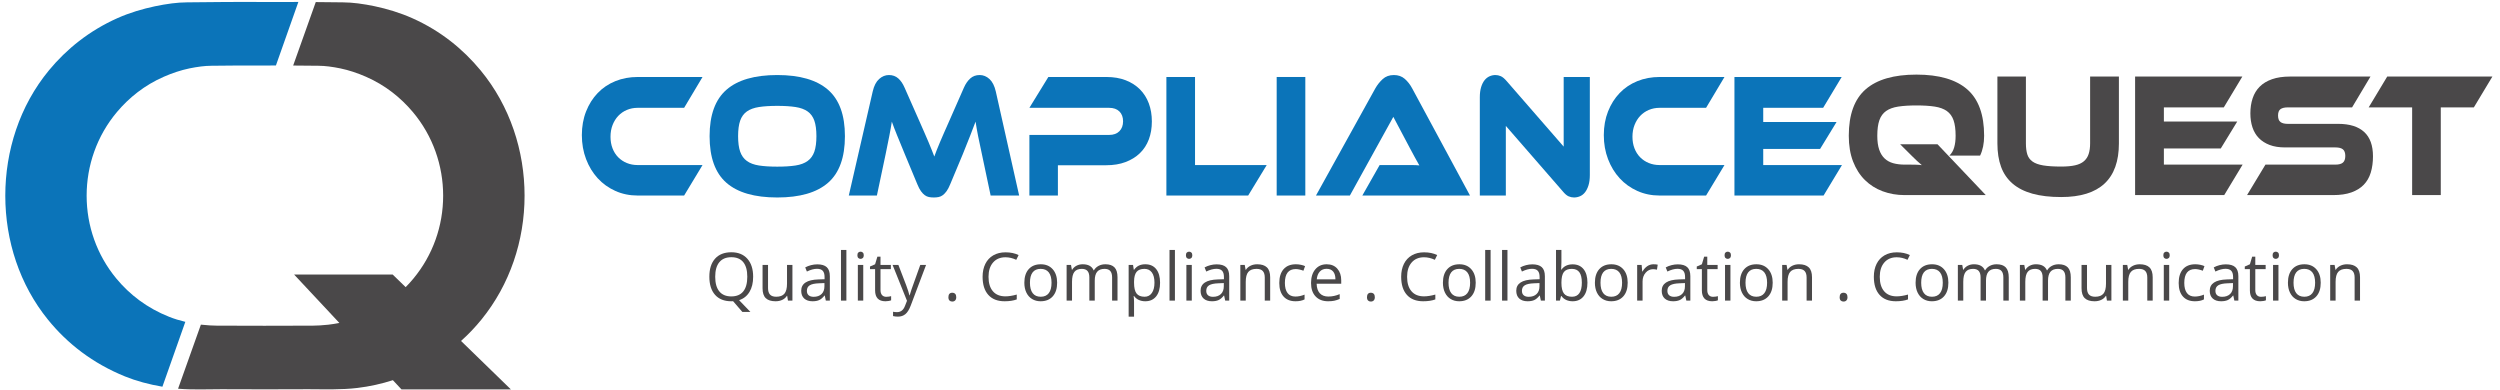 <?xml version="1.0" encoding="utf-8"?>
<!-- Generator: Adobe Illustrator 15.1.0, SVG Export Plug-In . SVG Version: 6.00 Build 0)  -->
<!DOCTYPE svg PUBLIC "-//W3C//DTD SVG 1.1//EN" "http://www.w3.org/Graphics/SVG/1.1/DTD/svg11.dtd">
<svg version="1.1" id="Layer_1" xmlns="http://www.w3.org/2000/svg" xmlns:xlink="http://www.w3.org/1999/xlink" x="0px" y="0px"
	 width="3275.28px" height="511.2px" viewBox="0 0 3275.28 511.2" enable-background="new 0 0 3275.28 511.2" xml:space="preserve">
<path fill="#0B74B9" d="M347.091,2.624c-29.675-0.34-81.611,0.208-102.098,0.457c-6.613,0.077-13.217,0.501-19.776,1.354
	c-7.41,0.965-14.82,2.21-22.238,3.794c-16.192,3.463-32.877,8.278-49.254,15.589c-36.872,16.461-66.571,40.469-89.479,68.171
	C25.479,138.87,6.935,198.048,6.935,256.351c0,58.995,18.853,116.729,55.842,162.37c25.39,31.328,58.597,57.256,101.072,74.475
	c14.611,5.926,31.498,10.486,48.919,13.426l30.026-84.971c-7.462-1.771-14.593-3.975-21.113-6.563
	c-29.161-11.568-51.852-29.16-69.283-50.211c-25.397-30.662-38.896-68.906-38.896-108.544c0-39.176,13.318-78.329,39.936-109.828
	c15.727-18.612,35.919-34.921,61.234-45.98c11.244-4.913,22.313-8.578,33.429-10.904c5.092-1.065,10.182-1.899,15.267-2.549
	c4.504-0.573,9.039-0.857,13.578-0.911c13.919-0.164,48.978-0.527,69.451-0.311c4.421-0.046,9.577-0.066,15.085-0.066L390.886,2.57
	C375.015,2.495,359.2,2.485,347.091,2.624"/>
<path fill="#4A4849" d="M630.917,418.436c36.988-45.641,56.332-103.09,56.332-162.085c0-58.303-18.871-117.319-57.64-164.2
	c-22.908-27.7-52.259-51.708-89.129-68.169c-16.379-7.311-33.085-12.29-49.276-15.753c-7.419-1.584-14.829-2.829-22.237-3.794
	c-6.559-0.852-13.164-1.276-19.777-1.354c-8.058-0.099-20.988-0.243-35.511-0.361l-29.609,83.142
	c13.446,0.086,26.084,0.218,33.072,0.299c4.541,0.054,9.074,0.337,13.579,0.911c5.086,0.65,10.173,1.484,15.265,2.549
	c11.118,2.327,22.186,5.991,33.43,10.904c25.315,11.059,45.507,27.368,61.236,45.98c26.615,31.5,39.935,70.652,39.935,109.824
	c0,39.642-13.5,77.886-38.896,108.548c-3.226,3.896-6.633,7.672-10.226,11.314l-17.049-16.564H385.259l59.354,63.479
	c-4.814,0.953-9.728,1.73-14.675,2.309c-14.365,1.684-29.116,1.34-43.77,1.287c-11.619-0.043-33.591,0.066-39.125,0.096v0.008
	c0,0-0.223-0.002-0.631-0.006c-0.432,0.004-0.664,0.006-0.664,0.006v-0.008c-5.376-0.029-26.256-0.139-37.831-0.096
	c-14.654,0.053-29.402,0.396-43.77-1.287c-0.32-0.035-0.639-0.08-0.957-0.119l-29.903,83.963c18.673,1.547,37.949,0.729,56.817,0.66
	c19.465-0.072,56.987,0.152,56.987,0.152s37.525-0.225,56.987-0.152c21.344,0.078,43.163,0.85,64.088-1.658
	c16.225-1.943,32.031-5.488,46.545-10.189l11.338,12.125h143.321l-65.348-63.498C613.829,437.918,622.784,428.469,630.917,418.436"
	/>
<g>
	<path fill="#0B74B9" d="M920.395,216.239l-24.113,39.93h-60.916c-10.515,0-20.246-2.01-29.189-6.036
		c-8.946-4.022-16.651-9.554-23.115-16.599c-6.467-7.041-11.543-15.398-15.229-25.072c-3.688-9.67-5.53-20.157-5.53-31.457
		c0-11.295,1.841-21.626,5.53-30.992c3.686-9.362,8.762-17.411,15.229-24.144c6.464-6.732,14.169-11.916,23.115-15.554
		c8.943-3.634,18.674-5.456,29.189-5.456h85.028l-24.113,40.395h-60.916c-5.077,0-9.79,0.929-14.141,2.786
		c-4.351,1.857-8.099,4.451-11.241,7.777c-3.144,3.33-5.62,7.313-7.433,11.956s-2.719,9.75-2.719,15.322
		c0,5.572,0.875,10.643,2.629,15.206c1.75,4.567,4.229,8.474,7.433,11.724c3.201,3.25,6.98,5.768,11.331,7.545
		c4.351,1.781,9.064,2.669,14.141,2.669H920.395z"/>
	<path fill="#0B74B9" d="M1018.293,98.306c29.489,0,51.639,6.424,66.445,19.269c14.804,12.848,22.209,33.122,22.209,60.824
		c0,27.858-7.374,48.211-22.118,61.056c-14.748,12.848-36.925,19.269-66.536,19.269c-29.732,0-51.941-6.42-66.626-19.269
		c-14.685-12.845-22.028-33.198-22.028-61.056c0-27.702,7.371-47.976,22.119-60.824C966.501,104.73,988.679,98.306,1018.293,98.306z
		 M1018.293,218.328c9.428,0,17.405-0.5,23.931-1.509c6.527-1.005,11.813-2.978,15.864-5.92c4.048-2.938,6.98-7,8.793-12.188
		c1.813-5.183,2.719-11.956,2.719-20.313s-0.907-15.126-2.719-20.313c-1.813-5.183-4.745-9.206-8.793-12.072
		c-4.051-2.862-9.337-4.795-15.864-5.804c-6.526-1.005-14.503-1.509-23.931-1.509c-9.427,0-17.404,0.504-23.931,1.509
		c-6.527,1.008-11.815,2.942-15.863,5.804c-4.051,2.866-6.98,6.889-8.793,12.072c-1.813,5.188-2.72,11.956-2.72,20.313
		s0.907,15.13,2.72,20.313c1.813,5.188,4.742,9.25,8.793,12.188c4.048,2.942,9.336,4.915,15.863,5.92
		C1000.889,217.828,1008.866,218.328,1018.293,218.328z"/>
	<path fill="#0B74B9" d="M1204.486,158.666c2.657,6.036,4.986,11.339,6.98,15.902c1.995,4.567,3.745,8.629,5.258,12.188
		c1.51,3.562,2.838,6.812,3.988,9.75c1.147,2.941,2.267,5.804,3.354,8.589c0.966-2.786,2.023-5.608,3.173-8.474
		c1.147-2.862,2.476-6.112,3.989-9.75c1.51-3.635,3.263-7.697,5.257-12.188c1.994-4.487,4.32-9.75,6.98-15.786l19.399-44.109
		c2.175-4.951,4.923-8.938,8.249-11.956c3.323-3.018,7.461-4.527,12.418-4.527c4.714,0,8.975,1.741,12.782,5.224
		s6.555,8.862,8.249,16.134l30.639,136.505h-37.347l-11.422-54.091c-1.935-8.822-3.566-16.559-4.895-23.215
		c-1.331-6.653-2.479-13.153-3.444-19.501c-2.057,5.419-4.351,11.416-6.89,17.992c-2.538,6.58-5.864,14.898-9.971,24.957
		l-16.317,39.001c-1.572,3.87-3.172,6.928-4.804,9.17c-1.632,2.245-3.294,3.986-4.986,5.223c-1.694,1.237-3.507,2.049-5.438,2.438
		c-1.935,0.384-4.051,0.58-6.346,0.58c-2.297,0-4.414-0.196-6.345-0.58c-1.935-0.389-3.748-1.201-5.439-2.438
		c-1.694-1.237-3.354-2.978-4.986-5.223c-1.631-2.242-3.235-5.3-4.804-9.17l-16.317-39.234c-2.175-5.259-4.11-9.982-5.801-14.161
		c-1.694-4.179-3.235-7.929-4.623-11.259c-1.391-3.326-2.601-6.384-3.626-9.17c-1.028-2.786-2.025-5.492-2.991-8.125
		c-0.969,6.192-2.116,12.652-3.445,19.385c-1.332,6.732-2.901,14.509-4.714,23.331l-11.421,54.091h-36.804l31.365-136.505
		c1.691-7.272,4.47-12.652,8.339-16.134c3.867-3.482,8.159-5.224,12.872-5.224c4.833,0,8.912,1.473,12.238,4.411
		c3.323,2.942,6.073,6.964,8.249,12.072L1204.486,158.666z"/>
	<path fill="#0B74B9" d="M1509.063,159.13c0,8.669-1.332,16.522-3.988,23.563c-2.66,7.044-6.558,13.04-11.694,17.992
		c-5.139,4.955-11.394,8.822-18.764,11.607c-7.374,2.786-15.773,4.179-25.2,4.179h-63.454v39.698h-37.347v-79.396h104.427
		c5.801,0,10.303-1.625,13.506-4.875c3.201-3.25,4.804-7.581,4.804-13c0-5.416-1.603-9.71-4.804-12.885
		c-3.204-3.17-7.705-4.759-13.506-4.759h-104.427l24.838-40.395h76.145c9.427,0,17.827,1.433,25.2,4.295
		c7.371,2.866,13.597,6.849,18.674,11.956c5.076,5.107,8.943,11.223,11.603,18.34
		C1507.731,142.571,1509.063,150.464,1509.063,159.13z"/>
	<path fill="#0B74B9" d="M1659.537,216.239l-24.293,39.93h-107.146V100.86h37.528v115.379H1659.537z"/>
	<path fill="#0B74B9" d="M1710.117,256.169h-37.528V100.86h37.528V256.169z"/>
	<path fill="#0B74B9" d="M1784.81,256.169l22.662-39.93h30.458c3.626,0,7.402,0,11.331,0c3.927,0,7.343,0.156,10.243,0.464
		c-1.693-2.786-3.657-6.304-5.892-10.563c-2.238-4.255-4.383-8.242-6.437-11.956l-21.756-41.091l-56.927,103.075h-44.418
		l77.776-140.451c2.538-4.487,5.739-8.51,9.608-12.072c3.867-3.559,8.763-5.34,14.686-5.34c5.68,0,10.425,1.665,14.231,4.991
		c3.808,3.33,7.04,7.469,9.7,12.42l75.781,140.451H1784.81z"/>
	<path fill="#0B74B9" d="M2062.192,258.723c-2.419,0-4.804-0.504-7.161-1.509c-2.356-1.009-4.985-3.287-7.887-6.849l-74.331-85.432
		v91.235h-34.084V127.325c0-5.107,0.572-9.518,1.723-13.232c1.146-3.714,2.656-6.732,4.532-9.054
		c1.872-2.321,4.048-4.022,6.526-5.107c2.476-1.081,5.045-1.625,7.705-1.625c2.295,0,4.623,0.504,6.98,1.509
		c2.356,1.008,5.045,3.29,8.067,6.848l74.332,85.432V100.86h34.265v128.612c0,5.107-0.575,9.518-1.723,13.232
		c-1.149,3.714-2.659,6.772-4.532,9.17c-1.875,2.401-4.079,4.143-6.617,5.224S2064.85,258.723,2062.192,258.723z"/>
	<path fill="#0B74B9" d="M2259.26,216.239l-24.112,39.93h-60.916c-10.515,0-20.245-2.01-29.188-6.036
		c-8.946-4.022-16.651-9.554-23.115-16.599c-6.467-7.041-11.544-15.398-15.229-25.072c-3.688-9.67-5.529-20.157-5.529-31.457
		c0-11.295,1.842-21.626,5.529-30.992c3.686-9.362,8.763-17.411,15.229-24.144c6.464-6.732,14.169-11.916,23.115-15.554
		c8.943-3.634,18.674-5.456,29.188-5.456h85.028l-24.112,40.395h-60.916c-5.076,0-9.79,0.929-14.141,2.786
		c-4.352,1.857-8.099,4.451-11.24,7.777c-3.145,3.33-5.62,7.313-7.434,11.956c-1.813,4.643-2.72,9.75-2.72,15.322
		c0,5.572,0.876,10.643,2.629,15.206c1.751,4.567,4.229,8.474,7.434,11.724c3.201,3.25,6.979,5.768,11.331,7.545
		c4.351,1.781,9.064,2.669,14.141,2.669H2259.26z"/>
	<path fill="#0B74B9" d="M2413.179,216.239l-24.112,39.93h-116.755V100.86h140.505l-24.294,40.395h-78.501v18.572h96.087
		l-21.574,35.287h-74.513v21.125H2413.179z"/>
</g>
<g>
	<path fill="#4A4849" d="M2601.599,255.593h-106.24c-10.274,0-19.883-1.661-28.826-4.991c-8.946-3.326-16.711-8.241-23.297-14.741
		c-6.589-6.501-11.756-14.586-15.501-24.26c-3.747-9.671-5.62-20.931-5.62-33.778c0-27.702,7.371-47.976,22.118-60.823
		c14.745-12.845,36.923-19.269,66.536-19.269c29.489,0,51.639,6.424,66.445,19.269c14.804,12.848,22.209,33.121,22.209,60.823
		c0,10.063-1.754,18.728-5.258,26.001h-40.248c2.901-2.786,4.986-6.345,6.255-10.679c1.27-4.331,1.904-9.438,1.904-15.322
		c0-8.357-0.907-15.126-2.72-20.313c-1.813-5.184-4.745-9.206-8.793-12.071c-4.051-2.862-9.337-4.796-15.863-5.804
		c-6.527-1.005-14.504-1.51-23.932-1.51s-17.404,0.505-23.931,1.51c-6.527,1.008-11.815,2.941-15.864,5.804
		c-4.051,2.865-6.979,6.888-8.793,12.071c-1.813,5.188-2.719,11.956-2.719,20.313c0,7.276,0.815,13.313,2.447,18.107
		c1.632,4.799,3.988,8.67,7.07,11.607c3.082,2.942,6.858,5.031,11.331,6.269c4.471,1.24,9.487,1.857,15.048,1.857h7.796
		c2.416,0,4.923,0.04,7.523,0.116c2.598,0.079,4.986,0.271,7.161,0.58c-1.813-1.545-3.929-3.402-6.345-5.571
		c-2.42-2.166-4.654-4.331-6.708-6.501l-15.41-15.321h48.95L2601.599,255.593z"/>
	<path fill="#4A4849" d="M2776.006,187.805c0,46.895-25.2,70.342-75.601,70.342c-14.626,0-27.194-1.473-37.71-4.411
		c-10.516-2.938-19.189-7.349-26.017-13.232c-6.829-5.88-11.846-13.192-15.047-21.938c-3.204-8.741-4.805-18.996-4.805-30.76
		v-87.521h37.347v87.521c0,5.728,0.604,10.526,1.813,14.394c1.207,3.87,3.473,7.004,6.799,9.402
		c3.322,2.401,8.005,4.103,14.05,5.106c6.043,1.009,13.898,1.51,23.569,1.51c7.252,0,13.294-0.541,18.13-1.625
		c4.832-1.081,8.702-2.862,11.603-5.34c2.9-2.474,4.985-5.647,6.255-9.519c1.269-3.866,1.903-8.51,1.903-13.929v-87.521h37.71
		V187.805z"/>
	<path fill="#4A4849" d="M2938.083,215.663l-24.112,39.93h-116.755V100.284h140.505l-24.294,40.394h-78.501v18.572h96.087
		l-21.574,35.287h-74.513v21.126H2938.083z"/>
	<path fill="#4A4849" d="M3063.358,162.269c14.866,0,26.166,3.521,33.902,10.563c7.733,7.044,11.603,17.684,11.603,31.921
		c0,7.893-0.969,15.014-2.9,21.357c-1.935,6.348-5.017,11.688-9.246,16.019c-4.232,4.335-9.64,7.661-16.227,9.982
		c-6.589,2.321-14.475,3.482-23.659,3.482h-112.947l24.112-39.93h91.736c4.47,0,7.733-0.889,9.79-2.67
		c2.054-1.777,3.082-4.68,3.082-8.706c0-4.022-1.028-6.885-3.082-8.589c-2.057-1.701-5.32-2.554-9.79-2.554h-65.992
		c-7.858,0-14.626-1.081-20.306-3.25c-5.683-2.166-10.396-5.184-14.141-9.055c-3.748-3.866-6.527-8.55-8.34-14.045
		c-1.813-5.491-2.72-11.567-2.72-18.224c0-7.272,0.997-13.89,2.991-19.849c1.994-5.956,5.076-11.027,9.246-15.206
		s9.547-7.429,16.136-9.75c6.586-2.322,14.473-3.482,23.659-3.482h105.334l-24.113,40.394h-84.121c-4.352,0-7.586,0.776-9.699,2.322
		c-2.116,1.549-3.173,4.334-3.173,8.357c0,4.026,1.057,6.848,3.173,8.473c2.113,1.626,5.348,2.438,9.699,2.438H3063.358z"/>
	<path fill="#4A4849" d="M3265.322,100.284l-24.293,40.394h-43.33v114.915h-37.529V140.678h-56.927l24.294-40.394H3265.322z"/>
</g>
<g>
	<path fill="#4A4849" d="M986.71,362.569c0,7.992-1.607,14.633-4.821,19.923c-3.214,5.291-7.75,8.874-13.609,10.751l14.847,15.444
		h-10.538l-12.159-14.079l-2.347,0.086c-9.187,0-16.276-2.809-21.267-8.426c-4.992-5.617-7.487-13.546-7.487-23.785
		c0-10.153,2.502-18.024,7.508-23.613s12.116-8.384,21.332-8.384c8.959,0,15.956,2.845,20.99,8.533
		C984.193,344.708,986.71,352.558,986.71,362.569z M937.008,362.569c0,8.447,1.798,14.854,5.397,19.22
		c3.598,4.366,8.824,6.548,15.678,6.548c6.912,0,12.13-2.176,15.657-6.527c3.526-4.352,5.29-10.765,5.29-19.24
		c0-8.391-1.756-14.754-5.269-19.092c-3.513-4.337-8.71-6.506-15.593-6.506c-6.912,0-12.166,2.183-15.764,6.549
		C938.807,347.887,937.008,354.235,937.008,362.569z"/>
	<path fill="#4A4849" d="M1006.207,347.082v30.334c0,3.812,0.867,6.655,2.603,8.532c1.734,1.877,4.451,2.815,8.148,2.815
		c4.892,0,8.469-1.336,10.729-4.01c2.261-2.673,3.392-7.04,3.392-13.098v-24.574h7.082v46.759h-5.845l-1.024-6.271h-0.384
		c-1.451,2.304-3.463,4.067-6.037,5.29c-2.575,1.223-5.511,1.835-8.81,1.835c-5.689,0-9.948-1.351-12.777-4.053
		c-2.831-2.702-4.245-7.025-4.245-12.97v-30.59H1006.207z"/>
	<path fill="#4A4849" d="M1081.933,393.841l-1.408-6.655h-0.341c-2.333,2.93-4.658,4.913-6.976,5.951
		c-2.318,1.038-5.212,1.558-8.682,1.558c-4.636,0-8.27-1.194-10.9-3.584c-2.631-2.389-3.946-5.787-3.946-10.196
		c0-9.442,7.551-14.392,22.654-14.847l7.936-0.256v-2.901c0-3.669-0.79-6.378-2.368-8.127c-1.578-1.749-4.103-2.624-7.572-2.624
		c-3.897,0-8.305,1.194-13.226,3.584l-2.176-5.418c2.304-1.252,4.828-2.232,7.573-2.944c2.744-0.71,5.496-1.066,8.255-1.066
		c5.574,0,9.706,1.237,12.394,3.712c2.688,2.475,4.032,6.442,4.032,11.902v31.912H1081.933z M1065.935,388.85
		c4.408,0,7.872-1.209,10.389-3.627c2.517-2.417,3.775-5.802,3.775-10.153v-4.224l-7.082,0.299
		c-5.631,0.199-9.692,1.073-12.18,2.623c-2.489,1.551-3.733,3.961-3.733,7.231c0,2.561,0.774,4.509,2.325,5.845
		C1060.979,388.182,1063.147,388.85,1065.935,388.85z"/>
	<path fill="#4A4849" d="M1108.854,393.841h-7.082v-66.383h7.082V393.841z"/>
	<path fill="#4A4849" d="M1123.273,334.412c0-1.622,0.398-2.809,1.195-3.563c0.796-0.754,1.792-1.131,2.986-1.131
		c1.137,0,2.119,0.384,2.944,1.152c0.825,0.768,1.237,1.948,1.237,3.541s-0.413,2.78-1.237,3.562
		c-0.825,0.783-1.807,1.174-2.944,1.174c-1.194,0-2.19-0.391-2.986-1.174C1123.671,337.192,1123.273,336.005,1123.273,334.412z
		 M1130.953,393.841h-7.082v-46.759h7.082V393.841z"/>
	<path fill="#4A4849" d="M1161.073,388.85c1.251,0,2.459-0.093,3.626-0.277c1.166-0.185,2.09-0.377,2.773-0.576v5.418
		c-0.768,0.37-1.898,0.676-3.392,0.917s-2.837,0.363-4.032,0.363c-9.044,0-13.567-4.764-13.567-14.292v-27.816h-6.698v-3.413
		l6.698-2.943l2.986-9.983h4.096v10.836h13.567v5.504h-13.567v27.518c0,2.815,0.668,4.978,2.005,6.484
		C1156.906,388.096,1158.74,388.85,1161.073,388.85z"/>
	<path fill="#4A4849" d="M1169.392,347.082h7.594l10.239,26.665c2.246,6.086,3.64,10.48,4.181,13.183h0.341
		c0.37-1.451,1.145-3.932,2.325-7.445c1.18-3.512,5.041-14.313,11.583-32.402h7.594l-20.094,53.243
		c-1.991,5.262-4.316,8.995-6.976,11.199c-2.66,2.204-5.923,3.307-9.791,3.307c-2.162,0-4.295-0.242-6.399-0.726v-5.674
		c1.564,0.341,3.313,0.512,5.248,0.512c4.863,0,8.333-2.73,10.41-8.191l2.603-6.655L1169.392,347.082z"/>
	<path fill="#4A4849" d="M1242.516,389.318c0-1.905,0.433-3.349,1.301-4.33c0.867-0.981,2.112-1.472,3.733-1.472
		c1.649,0,2.936,0.49,3.861,1.472c0.924,0.981,1.387,2.425,1.387,4.33c0,1.85-0.469,3.271-1.408,4.267
		c-0.938,0.995-2.218,1.493-3.839,1.493c-1.451,0-2.652-0.448-3.605-1.344C1242.991,392.838,1242.516,391.366,1242.516,389.318z"/>
	<path fill="#4A4849" d="M1317.261,337.057c-6.855,0-12.266,2.282-16.233,6.848c-3.968,4.564-5.951,10.814-5.951,18.75
		c0,8.163,1.912,14.47,5.738,18.921c3.825,4.452,9.279,6.677,16.361,6.677c4.352,0,9.314-0.782,14.889-2.347v6.357
		c-4.324,1.621-9.656,2.432-15.999,2.432c-9.187,0-16.276-2.787-21.267-8.362c-4.992-5.574-7.487-13.495-7.487-23.763
		c0-6.428,1.201-12.06,3.605-16.895c2.403-4.835,5.873-8.561,10.41-11.178c4.536-2.616,9.876-3.925,16.02-3.925
		c6.542,0,12.258,1.194,17.15,3.583l-3.071,6.229C1326.703,338.166,1321.981,337.057,1317.261,337.057z"/>
	<path fill="#4A4849" d="M1384.966,370.419c0,7.623-1.92,13.574-5.76,17.854c-3.839,4.281-9.145,6.421-15.913,6.421
		c-4.181,0-7.893-0.981-11.135-2.944c-3.243-1.962-5.746-4.778-7.509-8.447c-1.764-3.669-2.645-7.963-2.645-12.884
		c0-7.622,1.905-13.56,5.717-17.812c3.811-4.252,9.101-6.378,15.871-6.378c6.542,0,11.739,2.176,15.593,6.527
		C1383.039,357.108,1384.966,362.996,1384.966,370.419z M1349.343,370.419c0,5.973,1.195,10.523,3.583,13.652
		c2.389,3.129,5.902,4.692,10.538,4.692c4.635,0,8.155-1.557,10.559-4.671c2.403-3.115,3.605-7.672,3.605-13.674
		c0-5.944-1.202-10.459-3.605-13.545s-5.951-4.629-10.644-4.629c-4.636,0-8.135,1.521-10.495,4.564
		C1350.523,359.854,1349.343,364.39,1349.343,370.419z"/>
	<path fill="#4A4849" d="M1456.981,393.841v-30.419c0-3.726-0.796-6.52-2.389-8.383c-1.593-1.862-4.067-2.794-7.423-2.794
		c-4.409,0-7.665,1.266-9.77,3.797c-2.105,2.531-3.157,6.428-3.157,11.689v26.109h-7.082v-30.419c0-3.726-0.796-6.52-2.389-8.383
		c-1.593-1.862-4.082-2.794-7.466-2.794c-4.437,0-7.687,1.329-9.749,3.988c-2.063,2.66-3.093,7.019-3.093,13.076v24.531h-7.082
		v-46.759h5.759l1.152,6.399h0.341c1.336-2.274,3.221-4.053,5.653-5.332c2.432-1.28,5.155-1.92,8.17-1.92
		c7.31,0,12.087,2.645,14.334,7.935h0.341c1.394-2.445,3.413-4.379,6.058-5.802c2.646-1.422,5.66-2.133,9.045-2.133
		c5.29,0,9.25,1.358,11.881,4.074c2.63,2.716,3.946,7.061,3.946,13.033v30.504H1456.981z"/>
	<path fill="#4A4849" d="M1500.412,394.694c-3.044,0-5.823-0.563-8.34-1.686s-4.629-2.851-6.335-5.184h-0.512
		c0.341,2.73,0.512,5.319,0.512,7.765v19.241h-7.082v-67.749h5.759l0.981,6.399h0.341c1.82-2.56,3.939-4.408,6.356-5.546
		c2.417-1.137,5.19-1.706,8.319-1.706c6.2,0,10.986,2.119,14.356,6.356c3.371,4.238,5.056,10.183,5.056,17.833
		c0,7.68-1.714,13.646-5.141,17.897C1511.254,392.568,1506.498,394.694,1500.412,394.694z M1499.388,352.245
		c-4.778,0-8.234,1.322-10.367,3.967c-2.133,2.646-3.228,6.855-3.285,12.629v1.578c0,6.57,1.094,11.271,3.285,14.1
		c2.19,2.831,5.702,4.245,10.538,4.245c4.038,0,7.203-1.635,9.492-4.906c2.289-3.271,3.435-7.778,3.435-13.523
		c0-5.83-1.146-10.304-3.435-13.418C1506.761,353.802,1503.54,352.245,1499.388,352.245z"/>
	<path fill="#4A4849" d="M1539.277,393.841h-7.082v-66.383h7.082V393.841z"/>
	<path fill="#4A4849" d="M1553.697,334.412c0-1.622,0.398-2.809,1.195-3.563c0.796-0.754,1.792-1.131,2.986-1.131
		c1.137,0,2.119,0.384,2.944,1.152c0.825,0.768,1.237,1.948,1.237,3.541s-0.413,2.78-1.237,3.562
		c-0.825,0.783-1.807,1.174-2.944,1.174c-1.194,0-2.19-0.391-2.986-1.174C1554.095,337.192,1553.697,336.005,1553.697,334.412z
		 M1561.376,393.841h-7.082v-46.759h7.082V393.841z"/>
	<path fill="#4A4849" d="M1605.148,393.841l-1.408-6.655h-0.341c-2.333,2.93-4.658,4.913-6.976,5.951
		c-2.318,1.038-5.212,1.558-8.682,1.558c-4.636,0-8.27-1.194-10.9-3.584c-2.631-2.389-3.946-5.787-3.946-10.196
		c0-9.442,7.551-14.392,22.654-14.847l7.936-0.256v-2.901c0-3.669-0.79-6.378-2.368-8.127c-1.578-1.749-4.103-2.624-7.572-2.624
		c-3.897,0-8.305,1.194-13.226,3.584l-2.176-5.418c2.304-1.252,4.828-2.232,7.573-2.944c2.744-0.71,5.496-1.066,8.255-1.066
		c5.574,0,9.706,1.237,12.394,3.712c2.688,2.475,4.032,6.442,4.032,11.902v31.912H1605.148z M1589.15,388.85
		c4.408,0,7.872-1.209,10.389-3.627c2.517-2.417,3.775-5.802,3.775-10.153v-4.224l-7.082,0.299
		c-5.631,0.199-9.692,1.073-12.18,2.623c-2.489,1.551-3.733,3.961-3.733,7.231c0,2.561,0.774,4.509,2.325,5.845
		C1584.194,388.182,1586.362,388.85,1589.15,388.85z"/>
	<path fill="#4A4849" d="M1656.983,393.841v-30.248c0-3.811-0.867-6.655-2.603-8.532c-1.734-1.877-4.451-2.815-8.148-2.815
		c-4.892,0-8.476,1.322-10.751,3.967c-2.275,2.646-3.413,7.012-3.413,13.098v24.531h-7.082v-46.759h5.759l1.152,6.399h0.341
		c1.451-2.304,3.483-4.088,6.101-5.354c2.616-1.266,5.531-1.898,8.746-1.898c5.632,0,9.869,1.358,12.714,4.074
		c2.844,2.716,4.266,7.061,4.266,13.033v30.504H1656.983z"/>
	<path fill="#4A4849" d="M1697.3,394.694c-6.77,0-12.01-2.083-15.722-6.25s-5.567-10.062-5.567-17.684
		c0-7.821,1.884-13.866,5.652-18.132c3.769-4.267,9.137-6.399,16.105-6.399c2.246,0,4.494,0.242,6.741,0.725
		c2.246,0.484,4.01,1.053,5.29,1.707l-2.176,6.016c-1.564-0.626-3.271-1.145-5.12-1.558c-1.849-0.412-3.484-0.618-4.906-0.618
		c-9.499,0-14.249,6.058-14.249,18.174c0,5.746,1.158,10.154,3.478,13.226c2.317,3.071,5.752,4.607,10.303,4.607
		c3.896,0,7.893-0.839,11.988-2.517v6.271C1705.988,393.884,1702.049,394.694,1697.3,394.694z"/>
	<path fill="#4A4849" d="M1739.963,394.694c-6.911,0-12.366-2.104-16.361-6.314c-3.996-4.209-5.994-10.054-5.994-17.534
		c0-7.537,1.855-13.524,5.567-17.961c3.712-4.438,8.696-6.655,14.953-6.655c5.859,0,10.495,1.927,13.908,5.78
		c3.413,3.854,5.119,8.938,5.119,15.252v4.479h-32.21c0.142,5.49,1.528,9.657,4.159,12.501s6.336,4.266,11.114,4.266
		c5.034,0,10.011-1.052,14.932-3.157v6.314c-2.503,1.081-4.871,1.855-7.104,2.325
		C1745.814,394.459,1743.12,394.694,1739.963,394.694z M1738.043,352.159c-3.755,0-6.748,1.224-8.98,3.669
		c-2.233,2.446-3.549,5.831-3.946,10.154h24.445c0-4.465-0.996-7.886-2.986-10.261
		C1744.584,353.348,1741.74,352.159,1738.043,352.159z"/>
	<path fill="#4A4849" d="M1790.901,389.318c0-1.905,0.434-3.349,1.302-4.33c0.867-0.981,2.111-1.472,3.732-1.472
		c1.649,0,2.937,0.49,3.861,1.472c0.924,0.981,1.387,2.425,1.387,4.33c0,1.85-0.47,3.271-1.408,4.267s-2.219,1.493-3.84,1.493
		c-1.45,0-2.652-0.448-3.604-1.344C1791.378,392.838,1790.901,391.366,1790.901,389.318z"/>
	<path fill="#4A4849" d="M1865.646,337.057c-6.854,0-12.266,2.282-16.233,6.848c-3.968,4.564-5.951,10.814-5.951,18.75
		c0,8.163,1.912,14.47,5.738,18.921c3.824,4.452,9.278,6.677,16.36,6.677c4.352,0,9.314-0.782,14.89-2.347v6.357
		c-4.323,1.621-9.656,2.432-15.998,2.432c-9.188,0-16.276-2.787-21.268-8.362c-4.992-5.574-7.487-13.495-7.487-23.763
		c0-6.428,1.201-12.06,3.604-16.895s5.873-8.561,10.41-11.178c4.536-2.616,9.876-3.925,16.02-3.925
		c6.542,0,12.259,1.194,17.15,3.583l-3.071,6.229C1875.089,338.166,1870.367,337.057,1865.646,337.057z"/>
	<path fill="#4A4849" d="M1933.352,370.419c0,7.623-1.92,13.574-5.759,17.854c-3.84,4.281-9.145,6.421-15.913,6.421
		c-4.182,0-7.893-0.981-11.136-2.944c-3.242-1.962-5.745-4.778-7.508-8.447c-1.765-3.669-2.646-7.963-2.646-12.884
		c0-7.622,1.905-13.56,5.717-17.812c3.811-4.252,9.102-6.378,15.87-6.378c6.542,0,11.739,2.176,15.594,6.527
		C1931.425,357.108,1933.352,362.996,1933.352,370.419z M1897.729,370.419c0,5.973,1.194,10.523,3.584,13.652
		c2.389,3.129,5.901,4.692,10.537,4.692s8.155-1.557,10.56-4.671c2.403-3.115,3.604-7.672,3.604-13.674
		c0-5.944-1.201-10.459-3.604-13.545c-2.404-3.086-5.952-4.629-10.645-4.629c-4.637,0-8.135,1.521-10.495,4.564
		C1898.908,359.854,1897.729,364.39,1897.729,370.419z"/>
	<path fill="#4A4849" d="M1952.85,393.841h-7.082v-66.383h7.082V393.841z"/>
	<path fill="#4A4849" d="M1974.948,393.841h-7.082v-66.383h7.082V393.841z"/>
	<path fill="#4A4849" d="M2018.721,393.841l-1.408-6.655h-0.342c-2.332,2.93-4.657,4.913-6.975,5.951
		c-2.318,1.038-5.213,1.558-8.683,1.558c-4.636,0-8.27-1.194-10.899-3.584c-2.632-2.389-3.946-5.787-3.946-10.196
		c0-9.442,7.551-14.392,22.653-14.847l7.936-0.256v-2.901c0-3.669-0.789-6.378-2.368-8.127c-1.578-1.749-4.103-2.624-7.572-2.624
		c-3.897,0-8.306,1.194-13.226,3.584l-2.176-5.418c2.304-1.252,4.827-2.232,7.572-2.944c2.745-0.71,5.496-1.066,8.256-1.066
		c5.574,0,9.705,1.237,12.394,3.712c2.688,2.475,4.031,6.442,4.031,11.902v31.912H2018.721z M2002.722,388.85
		c4.408,0,7.871-1.209,10.389-3.627c2.517-2.417,3.775-5.802,3.775-10.153v-4.224l-7.082,0.299
		c-5.632,0.199-9.691,1.073-12.18,2.623c-2.489,1.551-3.733,3.961-3.733,7.231c0,2.561,0.774,4.509,2.325,5.845
		C1997.766,388.182,1999.934,388.85,2002.722,388.85z"/>
	<path fill="#4A4849" d="M2060.316,346.314c6.144,0,10.914,2.098,14.313,6.293c3.398,4.195,5.098,10.132,5.098,17.812
		s-1.714,13.646-5.141,17.897c-3.428,4.252-8.185,6.378-14.271,6.378c-3.044,0-5.823-0.563-8.341-1.686
		c-2.517-1.123-4.629-2.851-6.335-5.184h-0.512l-1.493,6.016h-5.077v-66.383h7.082v16.126c0,3.612-0.114,6.854-0.342,9.728h0.342
		C2048.939,348.647,2053.832,346.314,2060.316,346.314z M2059.293,352.245c-4.836,0-8.319,1.386-10.453,4.159
		c-2.133,2.773-3.199,7.444-3.199,14.015s1.095,11.271,3.285,14.1c2.189,2.831,5.702,4.245,10.537,4.245
		c4.352,0,7.594-1.585,9.728-4.757c2.133-3.171,3.199-7.729,3.199-13.673c0-6.086-1.066-10.623-3.199-13.609
		C2067.057,353.738,2063.758,352.245,2059.293,352.245z"/>
	<path fill="#4A4849" d="M2132.459,370.419c0,7.623-1.92,13.574-5.759,17.854c-3.84,4.281-9.145,6.421-15.913,6.421
		c-4.182,0-7.893-0.981-11.136-2.944c-3.242-1.962-5.745-4.778-7.508-8.447c-1.765-3.669-2.646-7.963-2.646-12.884
		c0-7.622,1.905-13.56,5.717-17.812c3.811-4.252,9.102-6.378,15.87-6.378c6.542,0,11.739,2.176,15.594,6.527
		C2130.532,357.108,2132.459,362.996,2132.459,370.419z M2096.836,370.419c0,5.973,1.194,10.523,3.584,13.652
		c2.389,3.129,5.901,4.692,10.537,4.692s8.155-1.557,10.56-4.671c2.403-3.115,3.604-7.672,3.604-13.674
		c0-5.944-1.201-10.459-3.604-13.545c-2.404-3.086-5.952-4.629-10.645-4.629c-4.637,0-8.135,1.521-10.495,4.564
		C2098.016,359.854,2096.836,364.39,2096.836,370.419z"/>
	<path fill="#4A4849" d="M2166.205,346.229c2.076,0,3.939,0.17,5.589,0.512l-0.981,6.57c-1.935-0.427-3.641-0.641-5.119-0.641
		c-3.783,0-7.019,1.536-9.706,4.608c-2.688,3.071-4.031,6.896-4.031,11.476v25.086h-7.082v-46.759h5.845l0.811,8.661h0.341
		c1.735-3.043,3.825-5.39,6.271-7.039S2163.275,346.229,2166.205,346.229z"/>
	<path fill="#4A4849" d="M2209.295,393.841l-1.408-6.655h-0.342c-2.332,2.93-4.657,4.913-6.975,5.951
		c-2.318,1.038-5.213,1.558-8.683,1.558c-4.636,0-8.27-1.194-10.899-3.584c-2.632-2.389-3.946-5.787-3.946-10.196
		c0-9.442,7.551-14.392,22.653-14.847l7.936-0.256v-2.901c0-3.669-0.789-6.378-2.368-8.127c-1.578-1.749-4.103-2.624-7.572-2.624
		c-3.897,0-8.306,1.194-13.226,3.584l-2.176-5.418c2.304-1.252,4.827-2.232,7.572-2.944c2.745-0.71,5.496-1.066,8.256-1.066
		c5.574,0,9.705,1.237,12.394,3.712c2.688,2.475,4.031,6.442,4.031,11.902v31.912H2209.295z M2193.296,388.85
		c4.408,0,7.871-1.209,10.389-3.627c2.517-2.417,3.775-5.802,3.775-10.153v-4.224l-7.082,0.299
		c-5.632,0.199-9.691,1.073-12.18,2.623c-2.489,1.551-3.733,3.961-3.733,7.231c0,2.561,0.774,4.509,2.325,5.845
		C2188.34,388.182,2190.508,388.85,2193.296,388.85z"/>
	<path fill="#4A4849" d="M2244.235,388.85c1.251,0,2.46-0.093,3.626-0.277s2.091-0.377,2.773-0.576v5.418
		c-0.768,0.37-1.898,0.676-3.392,0.917s-2.837,0.363-4.032,0.363c-9.044,0-13.566-4.764-13.566-14.292v-27.816h-6.698v-3.413
		l6.698-2.943l2.986-9.983h4.096v10.836h13.566v5.504h-13.566v27.518c0,2.815,0.668,4.978,2.005,6.484
		C2240.068,388.096,2241.902,388.85,2244.235,388.85z"/>
	<path fill="#4A4849" d="M2259.38,334.412c0-1.622,0.398-2.809,1.194-3.563s1.792-1.131,2.987-1.131
		c1.137,0,2.118,0.384,2.943,1.152c0.824,0.768,1.237,1.948,1.237,3.541s-0.413,2.78-1.237,3.562
		c-0.825,0.783-1.807,1.174-2.943,1.174c-1.195,0-2.191-0.391-2.987-1.174C2259.778,337.192,2259.38,336.005,2259.38,334.412z
		 M2267.06,393.841h-7.082v-46.759h7.082V393.841z"/>
	<path fill="#4A4849" d="M2322.436,370.419c0,7.623-1.92,13.574-5.759,17.854c-3.84,4.281-9.145,6.421-15.913,6.421
		c-4.182,0-7.893-0.981-11.136-2.944c-3.242-1.962-5.745-4.778-7.508-8.447c-1.765-3.669-2.646-7.963-2.646-12.884
		c0-7.622,1.905-13.56,5.717-17.812c3.811-4.252,9.102-6.378,15.87-6.378c6.542,0,11.739,2.176,15.594,6.527
		C2320.509,357.108,2322.436,362.996,2322.436,370.419z M2286.813,370.419c0,5.973,1.194,10.523,3.584,13.652
		c2.389,3.129,5.901,4.692,10.537,4.692s8.155-1.557,10.56-4.671c2.403-3.115,3.604-7.672,3.604-13.674
		c0-5.944-1.201-10.459-3.604-13.545c-2.404-3.086-5.952-4.629-10.645-4.629c-4.637,0-8.135,1.521-10.495,4.564
		C2287.992,359.854,2286.813,364.39,2286.813,370.419z"/>
	<path fill="#4A4849" d="M2366.848,393.841v-30.248c0-3.811-0.868-6.655-2.603-8.532c-1.735-1.877-4.452-2.815-8.148-2.815
		c-4.893,0-8.477,1.322-10.751,3.967c-2.276,2.646-3.413,7.012-3.413,13.098v24.531h-7.082v-46.759h5.76l1.151,6.399h0.342
		c1.45-2.304,3.483-4.088,6.101-5.354c2.616-1.266,5.531-1.898,8.745-1.898c5.632,0,9.869,1.358,12.714,4.074
		c2.844,2.716,4.267,7.061,4.267,13.033v30.504H2366.848z"/>
	<path fill="#4A4849" d="M2410.149,389.318c0-1.905,0.434-3.349,1.302-4.33c0.867-0.981,2.111-1.472,3.732-1.472
		c1.649,0,2.937,0.49,3.861,1.472c0.924,0.981,1.387,2.425,1.387,4.33c0,1.85-0.47,3.271-1.408,4.267s-2.219,1.493-3.84,1.493
		c-1.45,0-2.652-0.448-3.604-1.344C2410.626,392.838,2410.149,391.366,2410.149,389.318z"/>
	<path fill="#4A4849" d="M2484.896,337.057c-6.854,0-12.266,2.282-16.233,6.848c-3.968,4.564-5.951,10.814-5.951,18.75
		c0,8.163,1.912,14.47,5.738,18.921c3.824,4.452,9.278,6.677,16.36,6.677c4.352,0,9.314-0.782,14.89-2.347v6.357
		c-4.323,1.621-9.656,2.432-15.998,2.432c-9.188,0-16.276-2.787-21.268-8.362c-4.992-5.574-7.487-13.495-7.487-23.763
		c0-6.428,1.201-12.06,3.604-16.895s5.873-8.561,10.41-11.178c4.536-2.616,9.876-3.925,16.02-3.925
		c6.542,0,12.259,1.194,17.15,3.583l-3.071,6.229C2494.338,338.166,2489.616,337.057,2484.896,337.057z"/>
	<path fill="#4A4849" d="M2552.601,370.419c0,7.623-1.92,13.574-5.759,17.854c-3.84,4.281-9.145,6.421-15.913,6.421
		c-4.182,0-7.893-0.981-11.136-2.944c-3.242-1.962-5.745-4.778-7.508-8.447c-1.765-3.669-2.646-7.963-2.646-12.884
		c0-7.622,1.905-13.56,5.717-17.812c3.811-4.252,9.102-6.378,15.87-6.378c6.542,0,11.739,2.176,15.594,6.527
		C2550.674,357.108,2552.601,362.996,2552.601,370.419z M2516.978,370.419c0,5.973,1.194,10.523,3.584,13.652
		c2.389,3.129,5.901,4.692,10.537,4.692s8.155-1.557,10.56-4.671c2.403-3.115,3.604-7.672,3.604-13.674
		c0-5.944-1.201-10.459-3.604-13.545c-2.404-3.086-5.952-4.629-10.645-4.629c-4.637,0-8.135,1.521-10.495,4.564
		C2518.157,359.854,2516.978,364.39,2516.978,370.419z"/>
	<path fill="#4A4849" d="M2624.615,393.841v-30.419c0-3.726-0.797-6.52-2.389-8.383c-1.594-1.862-4.068-2.794-7.424-2.794
		c-4.409,0-7.665,1.266-9.77,3.797c-2.105,2.531-3.157,6.428-3.157,11.689v26.109h-7.082v-30.419c0-3.726-0.797-6.52-2.389-8.383
		c-1.594-1.862-4.082-2.794-7.467-2.794c-4.437,0-7.687,1.329-9.748,3.988c-2.063,2.66-3.093,7.019-3.093,13.076v24.531h-7.082
		v-46.759h5.76l1.151,6.399h0.342c1.336-2.274,3.221-4.053,5.652-5.332c2.432-1.28,5.155-1.92,8.17-1.92
		c7.31,0,12.088,2.645,14.335,7.935h0.341c1.394-2.445,3.413-4.379,6.059-5.802c2.645-1.422,5.659-2.133,9.044-2.133
		c5.29,0,9.251,1.358,11.882,4.074s3.946,7.061,3.946,13.033v30.504H2624.615z"/>
	<path fill="#4A4849" d="M2705.888,393.841v-30.419c0-3.726-0.797-6.52-2.389-8.383c-1.594-1.862-4.068-2.794-7.424-2.794
		c-4.409,0-7.665,1.266-9.77,3.797c-2.105,2.531-3.157,6.428-3.157,11.689v26.109h-7.082v-30.419c0-3.726-0.797-6.52-2.389-8.383
		c-1.594-1.862-4.082-2.794-7.467-2.794c-4.437,0-7.687,1.329-9.748,3.988c-2.063,2.66-3.093,7.019-3.093,13.076v24.531h-7.082
		v-46.759h5.76l1.151,6.399h0.342c1.336-2.274,3.221-4.053,5.652-5.332c2.432-1.28,5.155-1.92,8.17-1.92
		c7.31,0,12.088,2.645,14.335,7.935h0.341c1.394-2.445,3.413-4.379,6.059-5.802c2.645-1.422,5.659-2.133,9.044-2.133
		c5.29,0,9.251,1.358,11.882,4.074s3.946,7.061,3.946,13.033v30.504H2705.888z"/>
	<path fill="#4A4849" d="M2734.216,347.082v30.334c0,3.812,0.867,6.655,2.603,8.532c1.734,1.877,4.451,2.815,8.148,2.815
		c4.892,0,8.469-1.336,10.729-4.01c2.262-2.673,3.392-7.04,3.392-13.098v-24.574h7.082v46.759h-5.845l-1.023-6.271h-0.385
		c-1.45,2.304-3.463,4.067-6.036,5.29c-2.574,1.223-5.511,1.835-8.81,1.835c-5.689,0-9.948-1.351-12.778-4.053
		s-4.244-7.025-4.244-12.97v-30.59H2734.216z"/>
	<path fill="#4A4849" d="M2813.185,393.841v-30.248c0-3.811-0.868-6.655-2.603-8.532c-1.735-1.877-4.452-2.815-8.148-2.815
		c-4.893,0-8.477,1.322-10.751,3.967c-2.276,2.646-3.413,7.012-3.413,13.098v24.531h-7.082v-46.759h5.76l1.151,6.399h0.342
		c1.45-2.304,3.483-4.088,6.101-5.354c2.616-1.266,5.531-1.898,8.745-1.898c5.632,0,9.869,1.358,12.714,4.074
		c2.844,2.716,4.267,7.061,4.267,13.033v30.504H2813.185z"/>
	<path fill="#4A4849" d="M2834.217,334.412c0-1.622,0.398-2.809,1.194-3.563s1.792-1.131,2.987-1.131
		c1.137,0,2.118,0.384,2.943,1.152c0.824,0.768,1.237,1.948,1.237,3.541s-0.413,2.78-1.237,3.562
		c-0.825,0.783-1.807,1.174-2.943,1.174c-1.195,0-2.191-0.391-2.987-1.174C2834.615,337.192,2834.217,336.005,2834.217,334.412z
		 M2841.896,393.841h-7.082v-46.759h7.082V393.841z"/>
	<path fill="#4A4849" d="M2875.601,394.694c-6.77,0-12.01-2.083-15.722-6.25s-5.567-10.062-5.567-17.684
		c0-7.821,1.884-13.866,5.652-18.132c3.769-4.267,9.137-6.399,16.105-6.399c2.246,0,4.494,0.242,6.741,0.725
		c2.246,0.484,4.01,1.053,5.29,1.707l-2.176,6.016c-1.564-0.626-3.271-1.145-5.12-1.558c-1.849-0.412-3.484-0.618-4.906-0.618
		c-9.499,0-14.249,6.058-14.249,18.174c0,5.746,1.158,10.154,3.478,13.226c2.317,3.071,5.752,4.607,10.303,4.607
		c3.896,0,7.893-0.839,11.988-2.517v6.271C2884.289,393.884,2880.35,394.694,2875.601,394.694z"/>
	<path fill="#4A4849" d="M2927.265,393.841l-1.408-6.655h-0.342c-2.332,2.93-4.657,4.913-6.975,5.951
		c-2.318,1.038-5.213,1.558-8.683,1.558c-4.636,0-8.27-1.194-10.899-3.584c-2.632-2.389-3.946-5.787-3.946-10.196
		c0-9.442,7.551-14.392,22.653-14.847l7.936-0.256v-2.901c0-3.669-0.789-6.378-2.368-8.127c-1.578-1.749-4.103-2.624-7.572-2.624
		c-3.897,0-8.306,1.194-13.226,3.584l-2.176-5.418c2.304-1.252,4.827-2.232,7.572-2.944c2.745-0.71,5.496-1.066,8.256-1.066
		c5.574,0,9.705,1.237,12.394,3.712c2.688,2.475,4.031,6.442,4.031,11.902v31.912H2927.265z M2911.266,388.85
		c4.408,0,7.871-1.209,10.389-3.627c2.517-2.417,3.775-5.802,3.775-10.153v-4.224l-7.082,0.299
		c-5.632,0.199-9.691,1.073-12.18,2.623c-2.489,1.551-3.733,3.961-3.733,7.231c0,2.561,0.774,4.509,2.325,5.845
		C2906.31,388.182,2908.478,388.85,2911.266,388.85z"/>
	<path fill="#4A4849" d="M2962.205,388.85c1.251,0,2.46-0.093,3.626-0.277s2.091-0.377,2.773-0.576v5.418
		c-0.768,0.37-1.898,0.676-3.392,0.917s-2.837,0.363-4.032,0.363c-9.044,0-13.566-4.764-13.566-14.292v-27.816h-6.698v-3.413
		l6.698-2.943l2.986-9.983h4.096v10.836h13.566v5.504h-13.566v27.518c0,2.815,0.668,4.978,2.005,6.484
		C2958.038,388.096,2959.872,388.85,2962.205,388.85z"/>
	<path fill="#4A4849" d="M2977.351,334.412c0-1.622,0.398-2.809,1.194-3.563s1.792-1.131,2.987-1.131
		c1.137,0,2.118,0.384,2.943,1.152c0.824,0.768,1.237,1.948,1.237,3.541s-0.413,2.78-1.237,3.562
		c-0.825,0.783-1.807,1.174-2.943,1.174c-1.195,0-2.191-0.391-2.987-1.174C2977.749,337.192,2977.351,336.005,2977.351,334.412z
		 M2985.03,393.841h-7.082v-46.759h7.082V393.841z"/>
	<path fill="#4A4849" d="M3040.405,370.419c0,7.623-1.92,13.574-5.759,17.854c-3.84,4.281-9.145,6.421-15.913,6.421
		c-4.182,0-7.893-0.981-11.136-2.944c-3.242-1.962-5.745-4.778-7.508-8.447c-1.765-3.669-2.646-7.963-2.646-12.884
		c0-7.622,1.905-13.56,5.717-17.812c3.811-4.252,9.102-6.378,15.87-6.378c6.542,0,11.739,2.176,15.594,6.527
		C3038.479,357.108,3040.405,362.996,3040.405,370.419z M3004.782,370.419c0,5.973,1.194,10.523,3.584,13.652
		c2.389,3.129,5.901,4.692,10.537,4.692s8.155-1.557,10.56-4.671c2.403-3.115,3.604-7.672,3.604-13.674
		c0-5.944-1.201-10.459-3.604-13.545c-2.404-3.086-5.952-4.629-10.645-4.629c-4.637,0-8.135,1.521-10.495,4.564
		C3005.962,359.854,3004.782,364.39,3004.782,370.419z"/>
	<path fill="#4A4849" d="M3084.817,393.841v-30.248c0-3.811-0.868-6.655-2.603-8.532c-1.735-1.877-4.452-2.815-8.148-2.815
		c-4.893,0-8.477,1.322-10.751,3.967c-2.276,2.646-3.413,7.012-3.413,13.098v24.531h-7.082v-46.759h5.76l1.151,6.399h0.342
		c1.45-2.304,3.483-4.088,6.101-5.354c2.616-1.266,5.531-1.898,8.745-1.898c5.632,0,9.869,1.358,12.714,4.074
		c2.844,2.716,4.267,7.061,4.267,13.033v30.504H3084.817z"/>
</g>
</svg>
